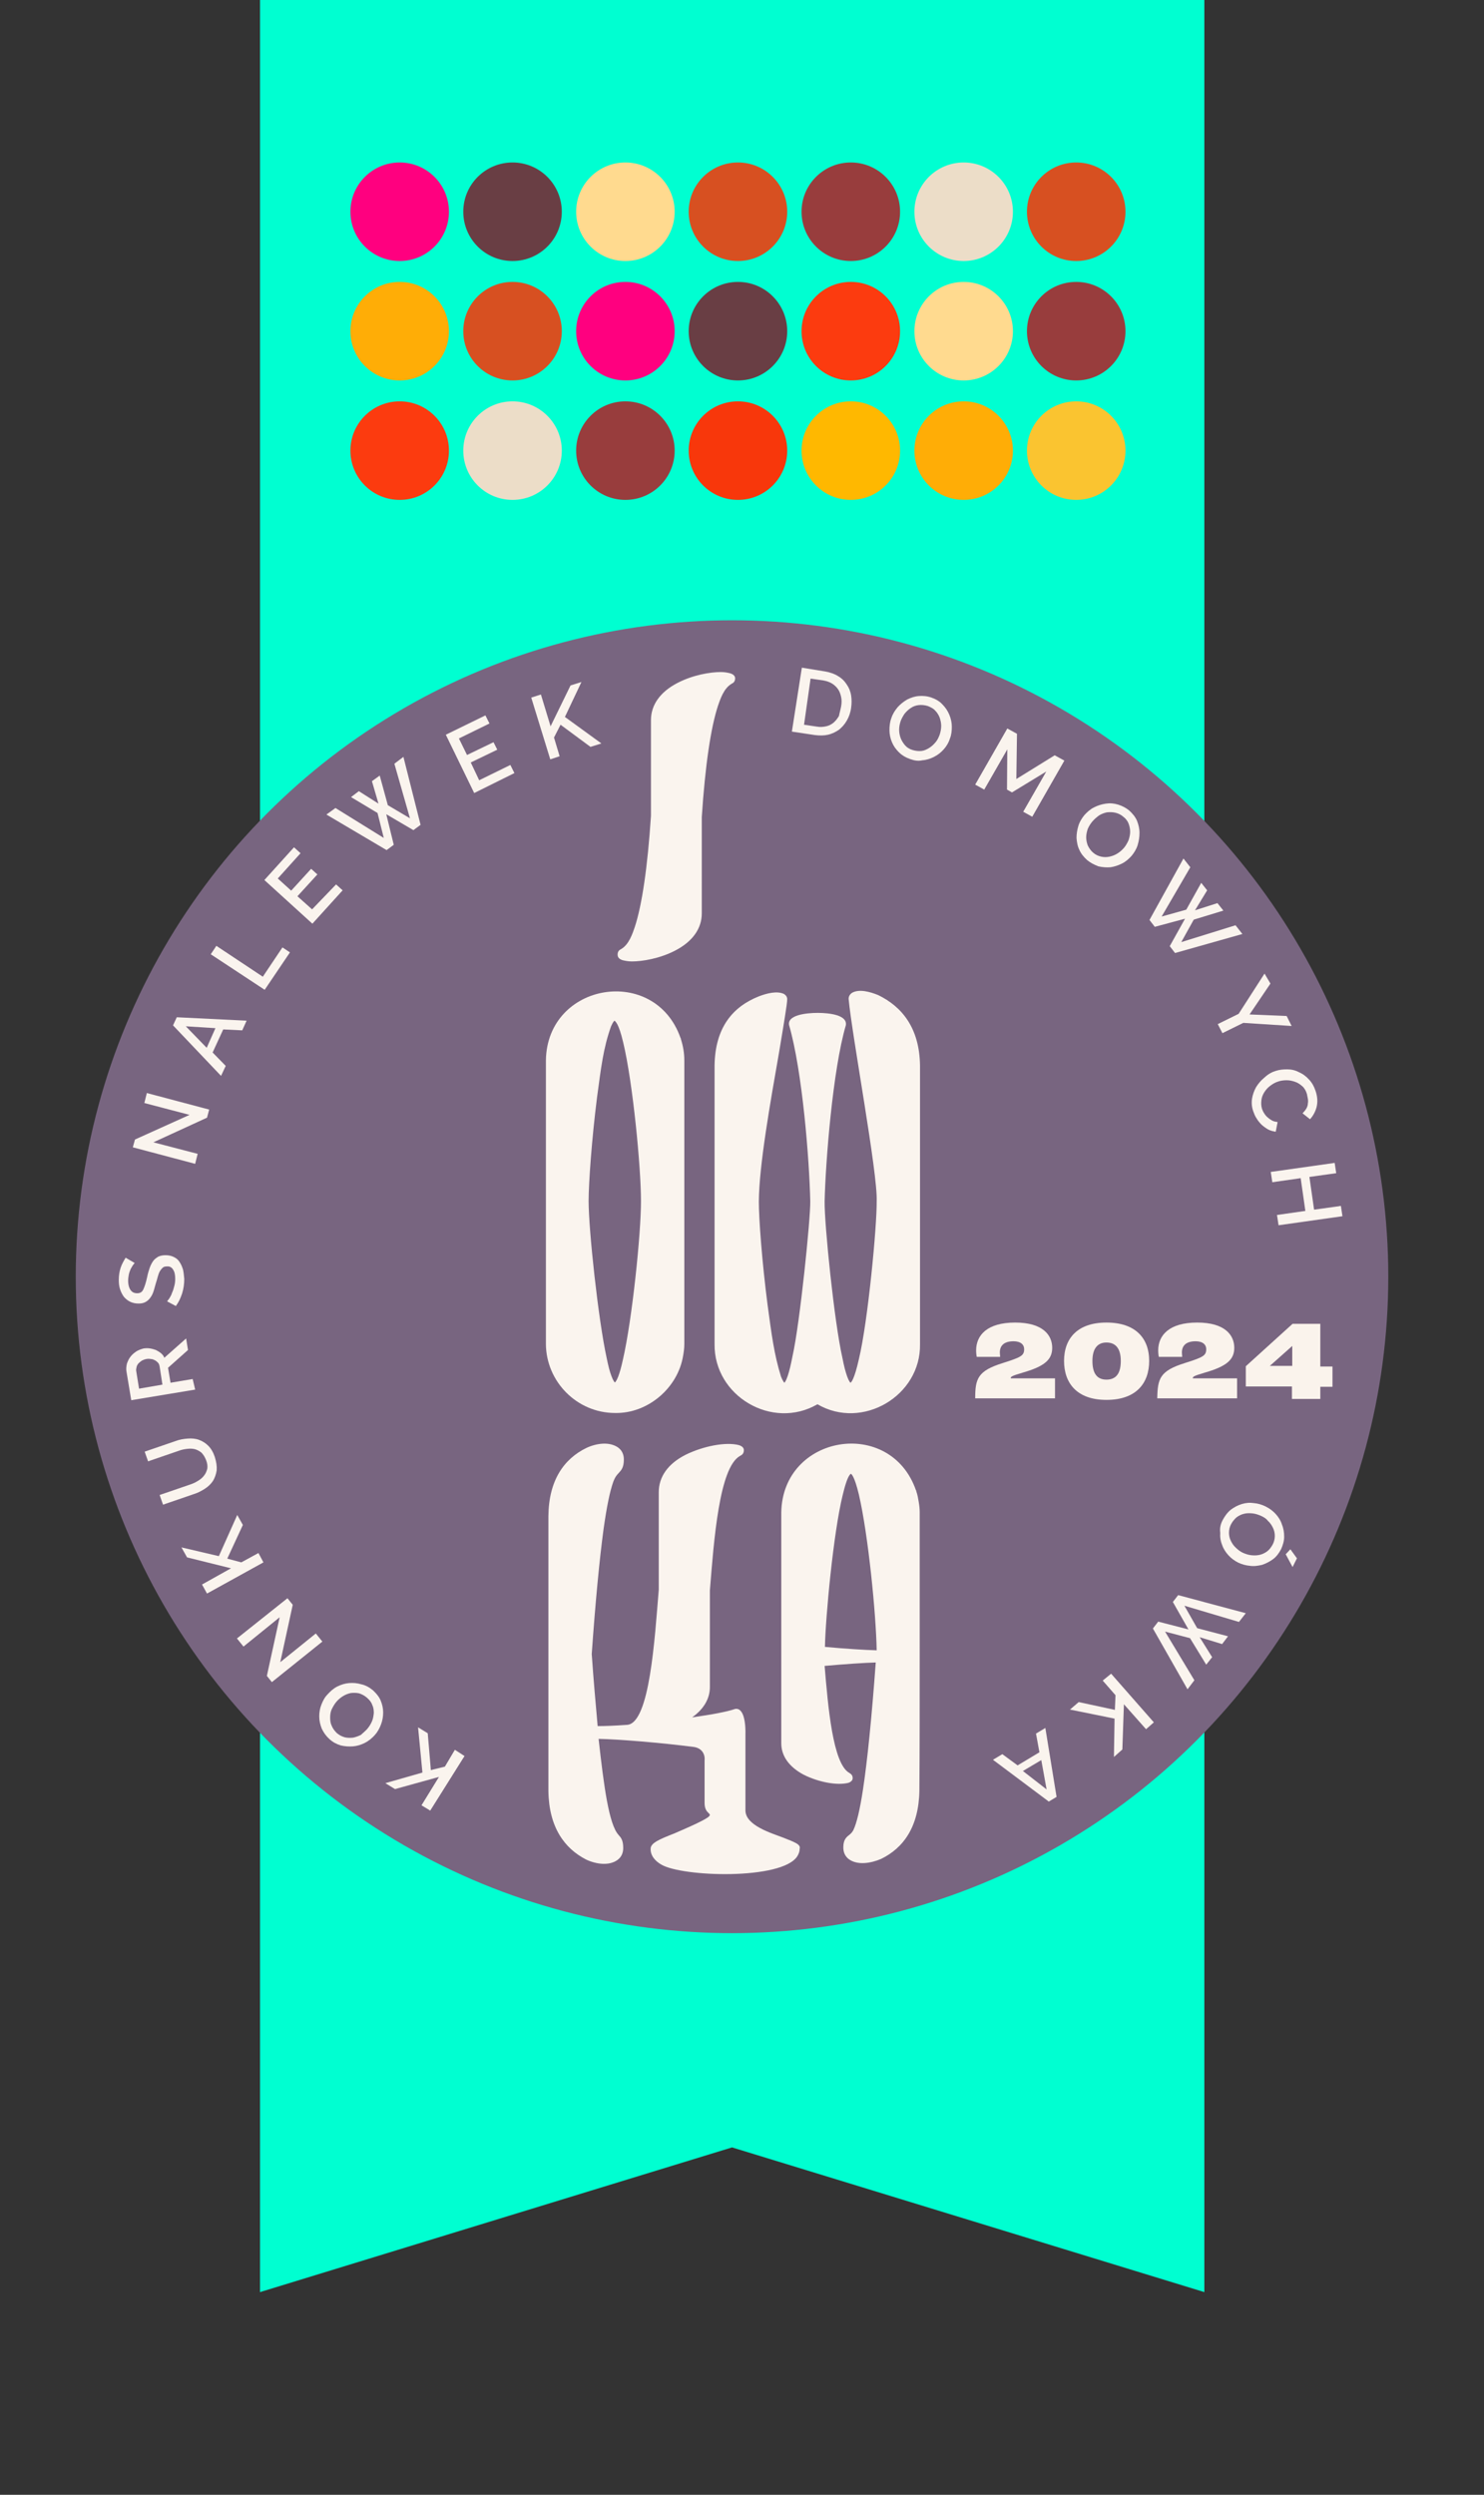 <?xml version="1.0" encoding="utf-8"?>
<!-- Generator: Adobe Illustrator 27.8.1, SVG Export Plug-In . SVG Version: 6.00 Build 0)  -->
<svg version="1.1" id="Warstwa_1" xmlns="http://www.w3.org/2000/svg" xmlns:xlink="http://www.w3.org/1999/xlink" x="0px" y="0px"
	 viewBox="0 0 476 800" style="enable-background:new 0 0 476 800;" xml:space="preserve">
<rect x="0" y="0" width="476" height="800" fill="#333333" stroke="none"/>
<style type="text/css">
	.st0{fill:#00FFD1;}
	.st1{fill:#786580;}
	.st2{fill:#FAF4EE;}
	.st3{fill:#FAF3EC;}
	.st4{fill:#D75021;}
	.st5{fill:#983D3D;}
	.st6{fill:#FAC430;}
	.st7{fill:#ECDDC8;}
	.st8{fill:#FFDA8F;}
	.st9{fill:#FFAD06;}
	.st10{fill:#FC3B0F;}
	.st11{fill:#FFB800;}
	.st12{fill:#693E44;}
	.st13{fill:#F8370B;}
	.st14{fill:#FF007F;}
</style>
<g>
	<polygon class="st0" points="83.4,-3 83.4,735 234.8,688.6 386.3,735 386.3,-3 	"/>
	<g>
		<circle class="st1" cx="234.8" cy="409.4" r="210.5"/>
		<g>
			<path class="st2" d="M229.2,341.6V431c-0.2,16.7,18.5,27.7,33,19.3c14.4,8.4,33.2-2.7,32.9-19.3v-89.4
				c-0.2-12-5.8-18.8-13.4-22.5c-2.7-1.1-6-2-8.3-0.8c-0.8,0.5-1.2,1.2-1.2,2c1.1,11.9,9.4,56.2,9,64.9c0.1,7.8-2.8,38.6-5.7,50.6
				c-1.5,6.7-2.5,7.5-2.7,7.6c-0.1-0.1-0.5-0.4-1.1-2.1c-0.5-1.4-1-3.3-1.5-5.9c-2.6-11.4-5.8-42.9-5.7-50.2
				c0.3-12.6,2.6-42.1,6.8-56.4c0.6-3.3-5.2-4-9-4s-9.8,0.7-9.2,3.9c4.3,14.9,6.5,43.2,6.8,56.5c0.1,5.3-3.3,39.1-5.7,49.7
				c-0.5,2.6-1,4.7-1.5,6.2c-0.6,1.8-1,2.2-1.1,2.3c-0.1-0.1-0.5-0.5-1.1-2c-2.2-7.1-3-13.4-4.3-23c-1.8-13.9-2.8-27.7-2.8-33.1
				c0.1-11.7,3.6-31.3,6.5-47.9c1.5-9,2.6-15.5,2.6-17c0-0.7-0.4-1.3-1.1-1.7c-2.2-1-5.4-0.2-8,0.8
				C235.1,322.8,229.4,329.4,229.2,341.6z"/>
			<path class="st2" d="M197.3,453.1c10.5,0.2,20.1-8,21.8-18.3c0.2-1.1,0.4-2.4,0.4-3.8v-91c0-2.3-0.4-4.6-1.1-6.8V333l-0.1-0.1
				c-8.2-23.6-42.8-17.9-43.2,7.1l0,0c0,0.1,0,90.9,0,91C175.2,443.1,185.1,453.1,197.3,453.1z M199.9,334.3
				c3.1,12.9,5.7,40.1,5.7,50.9c0,10.3-2.8,37.8-5.8,50.8c-0.5,2.3-1,4.1-1.5,5.4c-0.6,1.5-0.9,1.8-1.1,1.9
				c-0.1-0.1-0.5-0.5-1.1-2.1c-0.5-1.3-1-3.2-1.5-5.7c-2.7-12.3-5.8-41.1-5.8-50.4c0-5.6,1-19.8,2.7-33.2c1.3-9.6,2-15.8,4.5-22.8
				c0.7-1.6,1.1-1.8,1.1-1.8C197.3,327.5,198.4,327.9,199.9,334.3z"/>
			<path class="st2" d="M295,526.7c0-15.7,0-30.5,0-41.8c0-1-0.1-2-0.3-3.2c-0.2-1.2-0.4-2.4-0.8-3.5V478l-0.1-0.1
				c-8.2-23.6-42.8-17.9-43.2,7.1c0,0,0,45.2,0,45.3l0,0V559c0,4.1,2.5,7.6,7.2,10.1c4.8,2.4,10.7,3.5,14.3,2.6
				c1.2-0.4,1.4-1.1,1.4-1.5c0-1-0.6-1.4-1.1-1.7c-5.3-3-6.8-21.3-7.9-34.3c6.6-0.6,12.8-1,16.4-1.1c-1.3,17.8-2.7,31.6-4.1,40.8
				c-1,6.5-2,10.7-3.1,13c-0.4,0.7-0.8,1.1-1.3,1.5c-0.9,0.7-1.9,1.5-1.9,4c0,1.6,0.6,2.9,1.8,3.8c2.8,2,7,1.3,10.3-0.1
				c7.2-3.5,12.1-10.3,12.3-21.9C295,561.7,295,543.9,295,526.7z M264.6,528.1c0.2-9.6,2.7-36.5,5.7-48.7c0.6-2.4,1.5-6,2.6-6.8
				c0.1,0,1.1,0.4,2.6,6.7c3,12.9,5.5,38.3,5.7,49.9C277.4,529.1,271.2,528.7,264.6,528.1z"/>
			<path class="st2" d="M251.3,589.3c-3.9-1.5-12.1-3.9-12.2-8.7c0-2.2,0-23.5,0-24.2c0.1-3.2-0.3-8.9-3.3-8.4
				c-2.6,0.9-7.4,1.8-13.8,2.7c3.7-2.6,5.7-6,5.7-9.7v-31c1.3-16.3,3-39.3,9.6-43.1c0.6-0.3,1.3-0.7,1.3-1.9c0-0.5-0.3-1.2-1.6-1.6
				c-4.2-1.1-11.4,0.3-17.1,3.1c-5.7,2.9-8.6,7.1-8.6,12v31.2c-1.3,15.9-2.9,42.8-10.1,43.4c-4.3,0.3-7.2,0.4-9.5,0.4
				c-0.6-6.7-1.3-14.5-1.9-23.1c1.2-17,2.5-30.5,3.8-40.1c1-7.1,2-12,3.1-15.1c0.6-1.6,1.2-2.3,1.8-2.9c0.8-0.9,1.6-1.7,1.6-4.3
				c0-1.6-0.6-2.9-1.8-3.8c-2.8-2-7-1.4-10.2,0.1c-7.2,3.5-12.1,10.4-12.2,21.9c0,24.9,0,63,0,88.2c0.2,11.5,5.1,18.3,12.1,21.9
				c3.2,1.5,7.4,2.1,10.1,0.1c1.2-0.9,1.8-2.2,1.8-3.8c0-2.5-0.7-3.3-1.5-4.2c-3.1-3.4-4.7-15.6-6.4-30.8c6,0.1,19.8,1.2,30.6,2.6
				c2.6,0.4,3.6,2.4,3.4,4.3v13.7c0,3.8,3,3.1,1,4.6c-2,1.4-7.9,3.9-10.9,5.2c-4.6,1.8-7.4,3-7.4,4.8c-0.1,2.1,1.3,3.9,3.4,5.1
				c6.7,4,38.6,5,43.6-2.6c0.5-0.8,0.8-1.6,0.8-2.5C256.9,591.4,254.8,590.7,251.3,589.3z"/>
			<path class="st2" d="M199.7,307.9c0.8,0.2,1.8,0.4,3,0.4c3.3,0,8.9-0.9,13.9-3.5c5.6-2.9,8.5-7.1,8.5-11.9V262
				c1.1-16.7,2.9-28.7,5.2-35.7c0.7-2,1.8-5.5,4.3-7c0.6-0.3,1.2-0.7,1.2-1.8c0-0.5-0.3-1.2-1.6-1.6c-0.8-0.2-1.8-0.4-3-0.4
				c-3.3,0-8.9,0.9-13.9,3.5c-5.6,2.9-8.5,7.1-8.5,11.9v30.7c-1.1,16.7-2.9,28.7-5.2,35.7c-0.7,2-1.8,5.5-4.3,7
				c-0.6,0.3-1.2,0.7-1.2,1.8C198.1,306.8,198.4,307.5,199.7,307.9z"/>
		</g>
		<g>
			<g>
				<path class="st2" d="M254,234.6l3.2-20.5l7.4,1.2c1.7,0.3,3.1,0.8,4.2,1.5c1.2,0.7,2.1,1.6,2.8,2.7c0.7,1,1.2,2.2,1.4,3.5
					c0.2,1.3,0.2,2.6,0,4c-0.2,1.5-0.7,2.9-1.4,4.1c-0.7,1.2-1.5,2.1-2.5,2.9c-1,0.7-2.2,1.3-3.5,1.6s-2.7,0.3-4.3,0.1L254,234.6z
					 M269.8,226.5c0.2-1.1,0.2-2.1,0-3s-0.5-1.8-1-2.5s-1.1-1.3-1.9-1.8s-1.7-0.8-2.8-1l-4.1-0.6l-2.1,14.8l4.1,0.6
					c1.1,0.2,2.1,0.1,3-0.1c0.9-0.2,1.7-0.6,2.4-1.2c0.7-0.6,1.2-1.3,1.7-2.1C269.3,228.5,269.6,227.6,269.8,226.5z"/>
				<path class="st2" d="M291.9,243.4c-1.4-0.5-2.6-1.2-3.6-2.2s-1.7-2-2.2-3.2s-0.8-2.5-0.8-3.8s0.1-2.6,0.6-3.9
					c0.4-1.3,1.1-2.4,2-3.5c0.9-1,1.9-1.8,3.1-2.5c1.2-0.6,2.4-1,3.7-1.1c1.3-0.1,2.7,0,4.1,0.5s2.6,1.2,3.5,2.2
					c1,1,1.7,2.1,2.2,3.3s0.8,2.5,0.8,3.8s-0.1,2.6-0.6,3.8c-0.4,1.3-1.1,2.5-2,3.5s-1.9,1.8-3.1,2.4c-1.2,0.6-2.4,1-3.8,1.1
					C294.6,244.1,293.3,243.9,291.9,243.4z M288.9,231.2c-0.3,0.9-0.5,1.8-0.5,2.8s0.2,1.9,0.5,2.7s0.8,1.6,1.4,2.3s1.4,1.2,2.4,1.5
					s2,0.4,2.9,0.3c0.9-0.1,1.7-0.5,2.5-1s1.4-1.1,2-1.8s1-1.6,1.3-2.4c0.3-0.9,0.5-1.9,0.5-2.8s-0.2-1.8-0.5-2.7
					c-0.3-0.8-0.8-1.6-1.4-2.2c-0.6-0.7-1.4-1.1-2.4-1.5c-1-0.3-2-0.4-2.9-0.3c-0.9,0.1-1.8,0.4-2.5,0.9c-0.8,0.5-1.4,1.1-2,1.8
					C289.7,229.5,289.2,230.4,288.9,231.2z"/>
				<path class="st2" d="M328.2,260.3l7.4-12.9l-11,6.7l-1.6-0.9l0.1-12.9l-7.4,12.9l-2.9-1.6l10.3-18l3.1,1.7l-0.2,14.5l12.3-7.6
					l3.1,1.7l-10.3,18L328.2,260.3z"/>
				<path class="st2" d="M348.7,275.8c-1.1-1-2-2.1-2.5-3.3c-0.6-1.2-0.8-2.5-0.9-3.8c0-1.3,0.2-2.6,0.6-3.9s1.1-2.4,1.9-3.4
					c0.9-1,1.9-1.9,3.1-2.5s2.4-1,3.8-1.2c1.3-0.2,2.6-0.1,3.9,0.3s2.5,1,3.6,1.9c1.1,1,2,2.1,2.5,3.3c0.5,1.3,0.8,2.5,0.8,3.9
					c0,1.3-0.2,2.6-0.6,3.9s-1.1,2.4-1.9,3.4c-0.9,1-1.9,1.9-3.1,2.5s-2.4,1-3.7,1.2c-1.3,0.1-2.6,0-3.9-0.3
					C351,277.3,349.8,276.7,348.7,275.8z M350.4,263.4c-0.6,0.7-1.1,1.5-1.5,2.4c-0.3,0.9-0.5,1.8-0.5,2.7s0.2,1.8,0.5,2.6
					c0.4,0.8,0.9,1.6,1.7,2.3c0.8,0.7,1.7,1.1,2.6,1.3c0.9,0.2,1.8,0.2,2.7,0c0.9-0.2,1.7-0.5,2.5-1s1.5-1.1,2.1-1.8
					c0.6-0.7,1.1-1.6,1.5-2.5c0.3-0.9,0.5-1.8,0.5-2.7s-0.2-1.8-0.5-2.6s-0.9-1.6-1.7-2.2c-0.8-0.7-1.7-1.1-2.6-1.3
					s-1.8-0.2-2.7-0.1c-0.9,0.2-1.7,0.5-2.5,1C351.7,262.1,351,262.7,350.4,263.4z"/>
				<path class="st2" d="M385.3,283.1l1.9,2.4l-3.9,6.4l7.2-2.3l1.9,2.4l-9.5,2.9l-4,7.2l17.4-5.4l2.2,2.8l-21.6,6.1l-1.7-2.2
					l4.9-8.8l-9.7,2.6l-1.7-2.2l10.9-19.7l2.2,2.8l-9.2,15.8l7.9-2.2L385.3,283.1z"/>
				<path class="st2" d="M407.5,315.4l-6.7,9.9l11.9,0.5l1.6,3.2l-15.5-1l-6.7,3.3l-1.5-2.9l6.7-3.3l8.3-12.9L407.5,315.4z"/>
				<path class="st2" d="M409.2,343.4c1.2-0.4,2.4-0.5,3.7-0.5c1.3,0,2.6,0.3,3.7,0.9c1.2,0.5,2.3,1.3,3.2,2.3c1,1,1.7,2.3,2.2,3.8
					c0.6,1.8,0.7,3.5,0.3,5.1c-0.4,1.5-1.1,2.8-2.1,3.9l-2.4-1.9c0.5-0.5,0.9-1,1.2-1.5c0.3-0.5,0.5-1.1,0.5-1.6
					c0.1-0.5,0.1-1.1,0-1.6s-0.2-1-0.3-1.5c-0.3-1-0.8-1.9-1.5-2.5s-1.4-1.1-2.3-1.4s-1.7-0.5-2.7-0.5c-0.9,0-1.8,0.1-2.7,0.4
					c-1,0.3-1.8,0.8-2.6,1.4c-0.8,0.6-1.4,1.3-1.9,2.1c-0.5,0.8-0.8,1.6-0.9,2.5s-0.1,1.8,0.2,2.8c0.2,0.5,0.4,1,0.7,1.4
					c0.3,0.5,0.6,0.9,1.1,1.3c0.4,0.4,0.9,0.7,1.4,1s1.1,0.4,1.8,0.5l-0.6,3.1c-0.8-0.1-1.6-0.3-2.4-0.7c-0.7-0.4-1.4-0.9-2.1-1.5
					c-0.6-0.6-1.2-1.3-1.6-2c-0.5-0.7-0.8-1.5-1.1-2.3c-0.5-1.4-0.6-2.8-0.4-4.1c0.2-1.3,0.7-2.6,1.3-3.7c0.7-1.1,1.5-2.1,2.6-3
					C406.8,344.4,407.9,343.8,409.2,343.4z"/>
				<path class="st2" d="M430.6,390l-20.5,2.9l-0.5-3.3l9.1-1.3l-1.5-10.5l-9.1,1.3l-0.5-3.3l20.5-2.9l0.5,3.3l-8.6,1.2l1.5,10.5
					l8.6-1.2L430.6,390z"/>
				<path class="st2" d="M392.2,487.4c0.7-1.3,1.5-2.4,2.6-3.3c1.1-0.8,2.2-1.4,3.5-1.8s2.6-0.5,3.9-0.3c1.3,0.1,2.6,0.5,3.8,1.1
					s2.3,1.4,3.2,2.4c0.9,1,1.6,2.1,2,3.4c0.5,1.2,0.7,2.5,0.7,3.9c0,1.3-0.4,2.7-1,4c-0.7,1.3-1.5,2.4-2.6,3.2
					c-1.1,0.8-2.3,1.4-3.5,1.8c-1.3,0.3-2.6,0.5-3.9,0.3c-1.3-0.1-2.6-0.5-3.7-1c-1.2-0.6-2.3-1.4-3.2-2.4c-0.9-1-1.6-2.1-2-3.3
					c-0.5-1.2-0.7-2.5-0.6-3.9C391.2,490,391.5,488.7,392.2,487.4z M404.5,486.1c-0.9-0.4-1.8-0.7-2.7-0.8c-1-0.1-1.9-0.1-2.7,0.1
					c-0.9,0.2-1.7,0.6-2.4,1.1c-0.7,0.6-1.3,1.3-1.8,2.2c-0.5,0.9-0.7,1.9-0.7,2.8s0.2,1.8,0.6,2.6c0.4,0.8,0.9,1.6,1.6,2.2
					c0.7,0.7,1.4,1.2,2.2,1.6c0.9,0.4,1.8,0.7,2.7,0.8c0.9,0.1,1.8,0.1,2.7-0.1c0.9-0.2,1.7-0.6,2.4-1.1c0.7-0.5,1.3-1.3,1.8-2.2
					c0.5-0.9,0.7-1.9,0.7-2.8s-0.2-1.8-0.6-2.6c-0.4-0.8-0.9-1.6-1.6-2.2C406.2,487,405.4,486.5,404.5,486.1z M412.4,498.4l1.5-1.6
					l2.1,2.9l-1.4,2.8L412.4,498.4z"/>
				<path class="st2" d="M393.9,524.7l-1.9,2.5l-7.2-2.2l4,6.4l-1.9,2.4l-5.2-8.5l-8-2.1l9.4,15.6l-2.2,2.9l-11.1-19.5l1.7-2.2
					l9.7,2.5l-5-8.8l1.7-2.2l21.7,5.8l-2.2,2.8l-17.5-5.2l4.1,7.2L393.9,524.7z"/>
				<path class="st2" d="M356.4,536.7l13.7,15.6l-2.5,2.2l-7.1-8L360,561l-2.7,2.4l0.2-12.3l-14.3-2.9l2.8-2.4l11.6,2.5l0.2-4.7
					l-4.1-4.7L356.4,536.7z"/>
				<path class="st2" d="M338.9,576.2l-2.5,1.5l-17.9-13.4l3-1.8l4.9,3.6l7-4.2l-1.1-6l3-1.8L338.9,576.2z M328.1,567.9l7.6,5.9
					l-1.7-9.4L328.1,567.9z"/>
			</g>
		</g>
		<g>
			<path class="st2" d="M149,563.1l-11,17.5l-2.8-1.7l5.6-9.1l-14.1,3.9l-3.1-1.9l11.9-3.4l-1.4-14.5l3.1,1.9l1,11.8l4.5-1.1
				l3.2-5.4L149,563.1z"/>
			<path class="st2" d="M119.6,542c1.1,1,2,2.1,2.5,3.3s0.8,2.5,0.8,3.8s-0.2,2.6-0.7,3.9c-0.5,1.3-1.1,2.4-2,3.4s-2,1.9-3.2,2.5
				s-2.5,1-3.8,1.1s-2.6,0-3.9-0.3c-1.3-0.4-2.5-1-3.6-2s-1.9-2.1-2.5-3.4c-0.5-1.3-0.8-2.5-0.8-3.9c0-1.3,0.2-2.6,0.7-3.8
				c0.5-1.3,1.1-2.4,2-3.3c0.9-1,1.9-1.9,3.1-2.5s2.5-1,3.8-1.1s2.6,0,3.9,0.4C117.3,540.4,118.5,541.1,119.6,542z M117.8,554.4
				c0.6-0.7,1.1-1.5,1.5-2.4s0.5-1.8,0.6-2.7c0-0.9-0.1-1.8-0.5-2.6c-0.3-0.9-0.9-1.6-1.7-2.3c-0.8-0.7-1.6-1.1-2.5-1.4
				c-0.9-0.2-1.8-0.2-2.7-0.1c-0.9,0.2-1.7,0.5-2.5,1s-1.5,1.1-2.1,1.8s-1.1,1.6-1.5,2.4c-0.4,0.9-0.5,1.8-0.5,2.7s0.1,1.8,0.5,2.6
				c0.3,0.8,0.9,1.6,1.6,2.3c0.8,0.7,1.6,1.1,2.6,1.4c0.9,0.2,1.8,0.2,2.7,0.1c0.9-0.2,1.7-0.5,2.5-0.9
				C116.4,555.7,117.2,555.1,117.8,554.4z"/>
			<path class="st2" d="M89.9,533l11.4-9.2l2.1,2.6l-16.2,13l-1.6-2l4.1-18.8L78.1,528l-2.1-2.6l16.2-12.9l1.7,2.1L89.9,533z"/>
			<path class="st2" d="M84.5,501l-18.1,10l-1.6-2.9l9.3-5.2L60,499.4l-1.8-3.2l12,2.8l5.9-13.2l1.8,3.2l-5,10.8l4.5,1.2l5.5-3
				L84.5,501z"/>
			<path class="st2" d="M66.1,468.2c-0.4-1-0.9-1.8-1.5-2.4c-0.6-0.5-1.4-0.9-2.1-1.1c-0.8-0.2-1.6-0.2-2.5-0.1s-1.8,0.3-2.6,0.6
				l-9.9,3.4l-1.1-3.1l9.9-3.4c1.3-0.5,2.6-0.7,3.9-0.8c1.3-0.1,2.5,0,3.6,0.4s2.1,1,3,1.9s1.6,2.1,2.1,3.6c0.5,1.6,0.7,3,0.6,4.3
				c-0.2,1.3-0.6,2.4-1.2,3.4c-0.7,1-1.5,1.8-2.6,2.5s-2.2,1.3-3.5,1.7l-9.9,3.4l-1.1-3.1l9.9-3.4c0.9-0.3,1.7-0.7,2.5-1.2
				c0.8-0.5,1.4-1,1.9-1.7c0.5-0.6,0.8-1.4,1-2.2C66.6,470.1,66.5,469.2,66.1,468.2z"/>
			<path class="st2" d="M62.6,445.6L42.1,449l-1.5-9c-0.2-0.9-0.1-1.8,0.1-2.7c0.3-0.8,0.6-1.6,1.2-2.3c0.5-0.7,1.2-1.2,1.9-1.7
				c0.7-0.4,1.5-0.7,2.3-0.9c0.7-0.1,1.4-0.1,2,0c0.7,0.1,1.3,0.3,1.9,0.5c0.6,0.3,1.1,0.6,1.6,1s0.9,0.9,1.1,1.5l7-6.2l0.6,3.7
				l-6.4,5.7l0.8,4.8l7.1-1.2L62.6,445.6z M52.1,444l-0.9-5.8c-0.1-0.5-0.2-0.9-0.5-1.2c-0.3-0.3-0.6-0.6-1-0.8s-0.8-0.4-1.3-0.4
				c-0.5-0.1-1-0.1-1.5,0s-1,0.3-1.4,0.5c-0.4,0.3-0.8,0.6-1.1,0.9c-0.3,0.4-0.5,0.7-0.6,1.2c-0.1,0.4-0.2,0.9-0.1,1.3l0.9,5.6
				L52.1,444z"/>
			<path class="st2" d="M43.2,405c-0.2,0.2-0.4,0.5-0.7,0.9c-0.2,0.4-0.5,0.8-0.7,1.3s-0.4,1-0.5,1.6s-0.2,1.2-0.2,1.8
				c0,1.4,0.3,2.4,0.8,3.1s1.2,1,2.1,1c0.5,0,0.9-0.1,1.2-0.3c0.3-0.2,0.6-0.5,0.8-1c0.2-0.4,0.4-1,0.6-1.6s0.4-1.4,0.6-2.3
				c0.2-1.1,0.5-2,0.8-2.9s0.7-1.6,1.1-2.2c0.4-0.6,1-1,1.6-1.4c0.6-0.3,1.4-0.5,2.4-0.5s1.9,0.2,2.7,0.6s1.4,0.9,1.8,1.6
				c0.5,0.7,0.8,1.5,1.1,2.4c0.2,0.9,0.3,1.9,0.4,3c0,1.6-0.2,3.1-0.7,4.7c-0.5,1.5-1.1,2.8-2,4l-2.8-1.5c0.2-0.3,0.5-0.6,0.8-1.1
				s0.6-1,0.8-1.7c0.3-0.6,0.5-1.3,0.7-2.1c0.2-0.7,0.3-1.5,0.3-2.3c0-1.3-0.2-2.3-0.7-3c-0.4-0.7-1.1-1.1-2-1c-0.5,0-1,0.1-1.3,0.4
				s-0.6,0.6-0.9,1.1c-0.3,0.5-0.5,1.1-0.7,1.8c-0.2,0.7-0.4,1.5-0.7,2.4c-0.3,1-0.5,1.9-0.8,2.7s-0.7,1.4-1.1,1.9
				c-0.4,0.5-0.9,0.9-1.5,1.2c-0.6,0.3-1.3,0.4-2.1,0.4c-1,0-1.9-0.2-2.7-0.6s-1.4-0.9-2-1.6c-0.5-0.7-0.9-1.5-1.2-2.4
				s-0.4-1.9-0.4-3c0-1.4,0.2-2.7,0.6-3.9c0.4-1.2,1-2.2,1.6-3.2L43.2,405z"/>
			<path class="st2" d="M49.2,366.3l14.2,3.7l-0.8,3.2l-20-5.3l0.7-2.5l17.5-7.9l-14.5-3.8l0.8-3.2l20,5.3l-0.7,2.6L49.2,366.3z"/>
			<path class="st2" d="M55.5,328.8l1.2-2.6l22.4,1.1l-1.4,3.1l-6.1-0.3l-3.4,7.4l4.2,4.3l-1.5,3.2L55.5,328.8z M69.1,329.7
				l-9.5-0.6l6.7,6.9L69.1,329.7z"/>
			<path class="st2" d="M84.9,317.4L67.6,306l1.8-2.7l14.9,9.9l6.3-9.4l2.4,1.6L84.9,317.4z"/>
			<path class="st2" d="M107.8,283.6l2.1,1.9l-9.7,10.7l-15.4-14l9.5-10.5l2.1,1.9l-7.3,8.1l4.3,3.9l6.4-7l2,1.8l-6.4,7l4.7,4.2
				L107.8,283.6z"/>
			<path class="st2" d="M112.6,255.6l2.5-1.9l6.3,4l-2.1-7.2l2.5-1.8l2.6,9.5l7.1,4.2l-5-17.5l2.9-2.2l5.5,21.8l-2.3,1.7l-8.7-5.1
				l2.4,9.8l-2.3,1.7l-19.3-11.4l2.9-2.1l15.5,9.6l-2-8L112.6,255.6z"/>
			<path class="st2" d="M163.7,245.3l1.3,2.6l-12.9,6.4l-9.1-18.7l12.7-6.2l1.3,2.6l-9.8,4.8l2.6,5.3l8.5-4.1l1.2,2.4l-8.5,4.1
				l2.7,5.7L163.7,245.3z"/>
			<path class="st2" d="M176.5,243.5l-6.1-19.8l3.1-1l3.1,10.2l6.4-13.1l3.5-1.1l-5.3,11.2l11.7,8.5l-3.5,1.1l-9.6-7.1l-2.1,4.1
				l1.8,6L176.5,243.5z"/>
		</g>
		<g>
			<g>
				<path class="st3" d="M321.6,437.1c6-1.9,6.9-2.4,6.9-4.5c0-1.4-1.1-2.5-3.4-2.5c-2.8,0-4.4,1.2-4.4,3.6c0,0.5,0.1,1,0.1,1.4
					h-7.5c-0.1-0.4-0.2-1.3-0.2-2.1c0-4.8,3.5-8.9,12.5-8.9c9,0,11.9,4.1,11.9,8.1c0,3.9-2.6,6-9.6,8c-3.7,1.1-3.7,1.3-3.7,1.8h14.2
					v6.4h-25.6C312.8,442.1,313.6,439.6,321.6,437.1z"/>
				<path class="st3" d="M341.3,436.4c0-7.3,4.4-12.3,13.6-12.3c9.2,0,13.7,4.9,13.7,12.3c0,7-4,12.5-13.7,12.5
					C345.3,448.9,341.3,443.4,341.3,436.4z M359.5,436.4c0-3.9-1.6-5.9-4.6-5.9c-2.9,0-4.5,2-4.5,5.9c0,3.9,1.4,6,4.5,6
					C358,442.4,359.5,440.4,359.5,436.4z"/>
				<path class="st3" d="M380,437.1c6-1.9,6.9-2.4,6.9-4.5c0-1.4-1.1-2.5-3.4-2.5c-2.8,0-4.4,1.2-4.4,3.6c0,0.5,0.1,1,0.1,1.4h-7.5
					c-0.1-0.4-0.2-1.3-0.2-2.1c0-4.8,3.5-8.9,12.5-8.9c9,0,11.9,4.1,11.9,8.1c0,3.9-2.6,6-9.6,8c-3.7,1.1-3.7,1.3-3.7,1.8h14.2v6.4
					h-25.6C371.3,442.1,372,439.6,380,437.1z"/>
				<path class="st3" d="M414.5,444.6h-14.9v-6.5l15-13.6h8.9v13.7h3.9v6.5h-3.9v3.9h-9.1V444.6z M414.5,438.1v-6.5h0l-7.2,6.4v0
					H414.5z"/>
			</g>
		</g>
	</g>
	<g>
		<circle class="st4" cx="345.2" cy="67.9" r="15.8"/>
		<circle class="st5" cx="345.2" cy="106.2" r="15.8"/>
		<circle class="st6" cx="345.2" cy="144.5" r="15.8"/>
		<circle class="st7" cx="309.1" cy="67.9" r="15.8"/>
		<circle class="st8" cx="309.1" cy="106.2" r="15.8"/>
		<circle class="st9" cx="309.1" cy="144.5" r="15.8"/>
		<circle class="st5" cx="272.9" cy="67.9" r="15.8"/>
		<circle class="st10" cx="272.9" cy="106.2" r="15.8"/>
		<circle class="st11" cx="272.9" cy="144.5" r="15.8"/>
		<circle class="st4" cx="236.7" cy="67.9" r="15.8"/>
		<circle class="st12" cx="236.7" cy="106.2" r="15.8"/>
		<circle class="st13" cx="236.7" cy="144.5" r="15.8"/>
		<circle class="st8" cx="200.6" cy="67.9" r="15.8"/>
		<circle class="st14" cx="200.6" cy="106.2" r="15.8"/>
		<circle class="st5" cx="200.6" cy="144.5" r="15.8"/>
		<circle class="st12" cx="164.4" cy="67.9" r="15.8"/>
		<circle class="st4" cx="164.4" cy="106.2" r="15.8"/>
		<circle class="st7" cx="164.4" cy="144.5" r="15.8"/>
		<circle class="st14" cx="128.2" cy="67.9" r="15.8"/>
		<circle class="st9" cx="128.2" cy="106.2" r="15.8"/>
		<circle class="st10" cx="128.2" cy="144.5" r="15.8"/>
	</g>
</g>
</svg>
